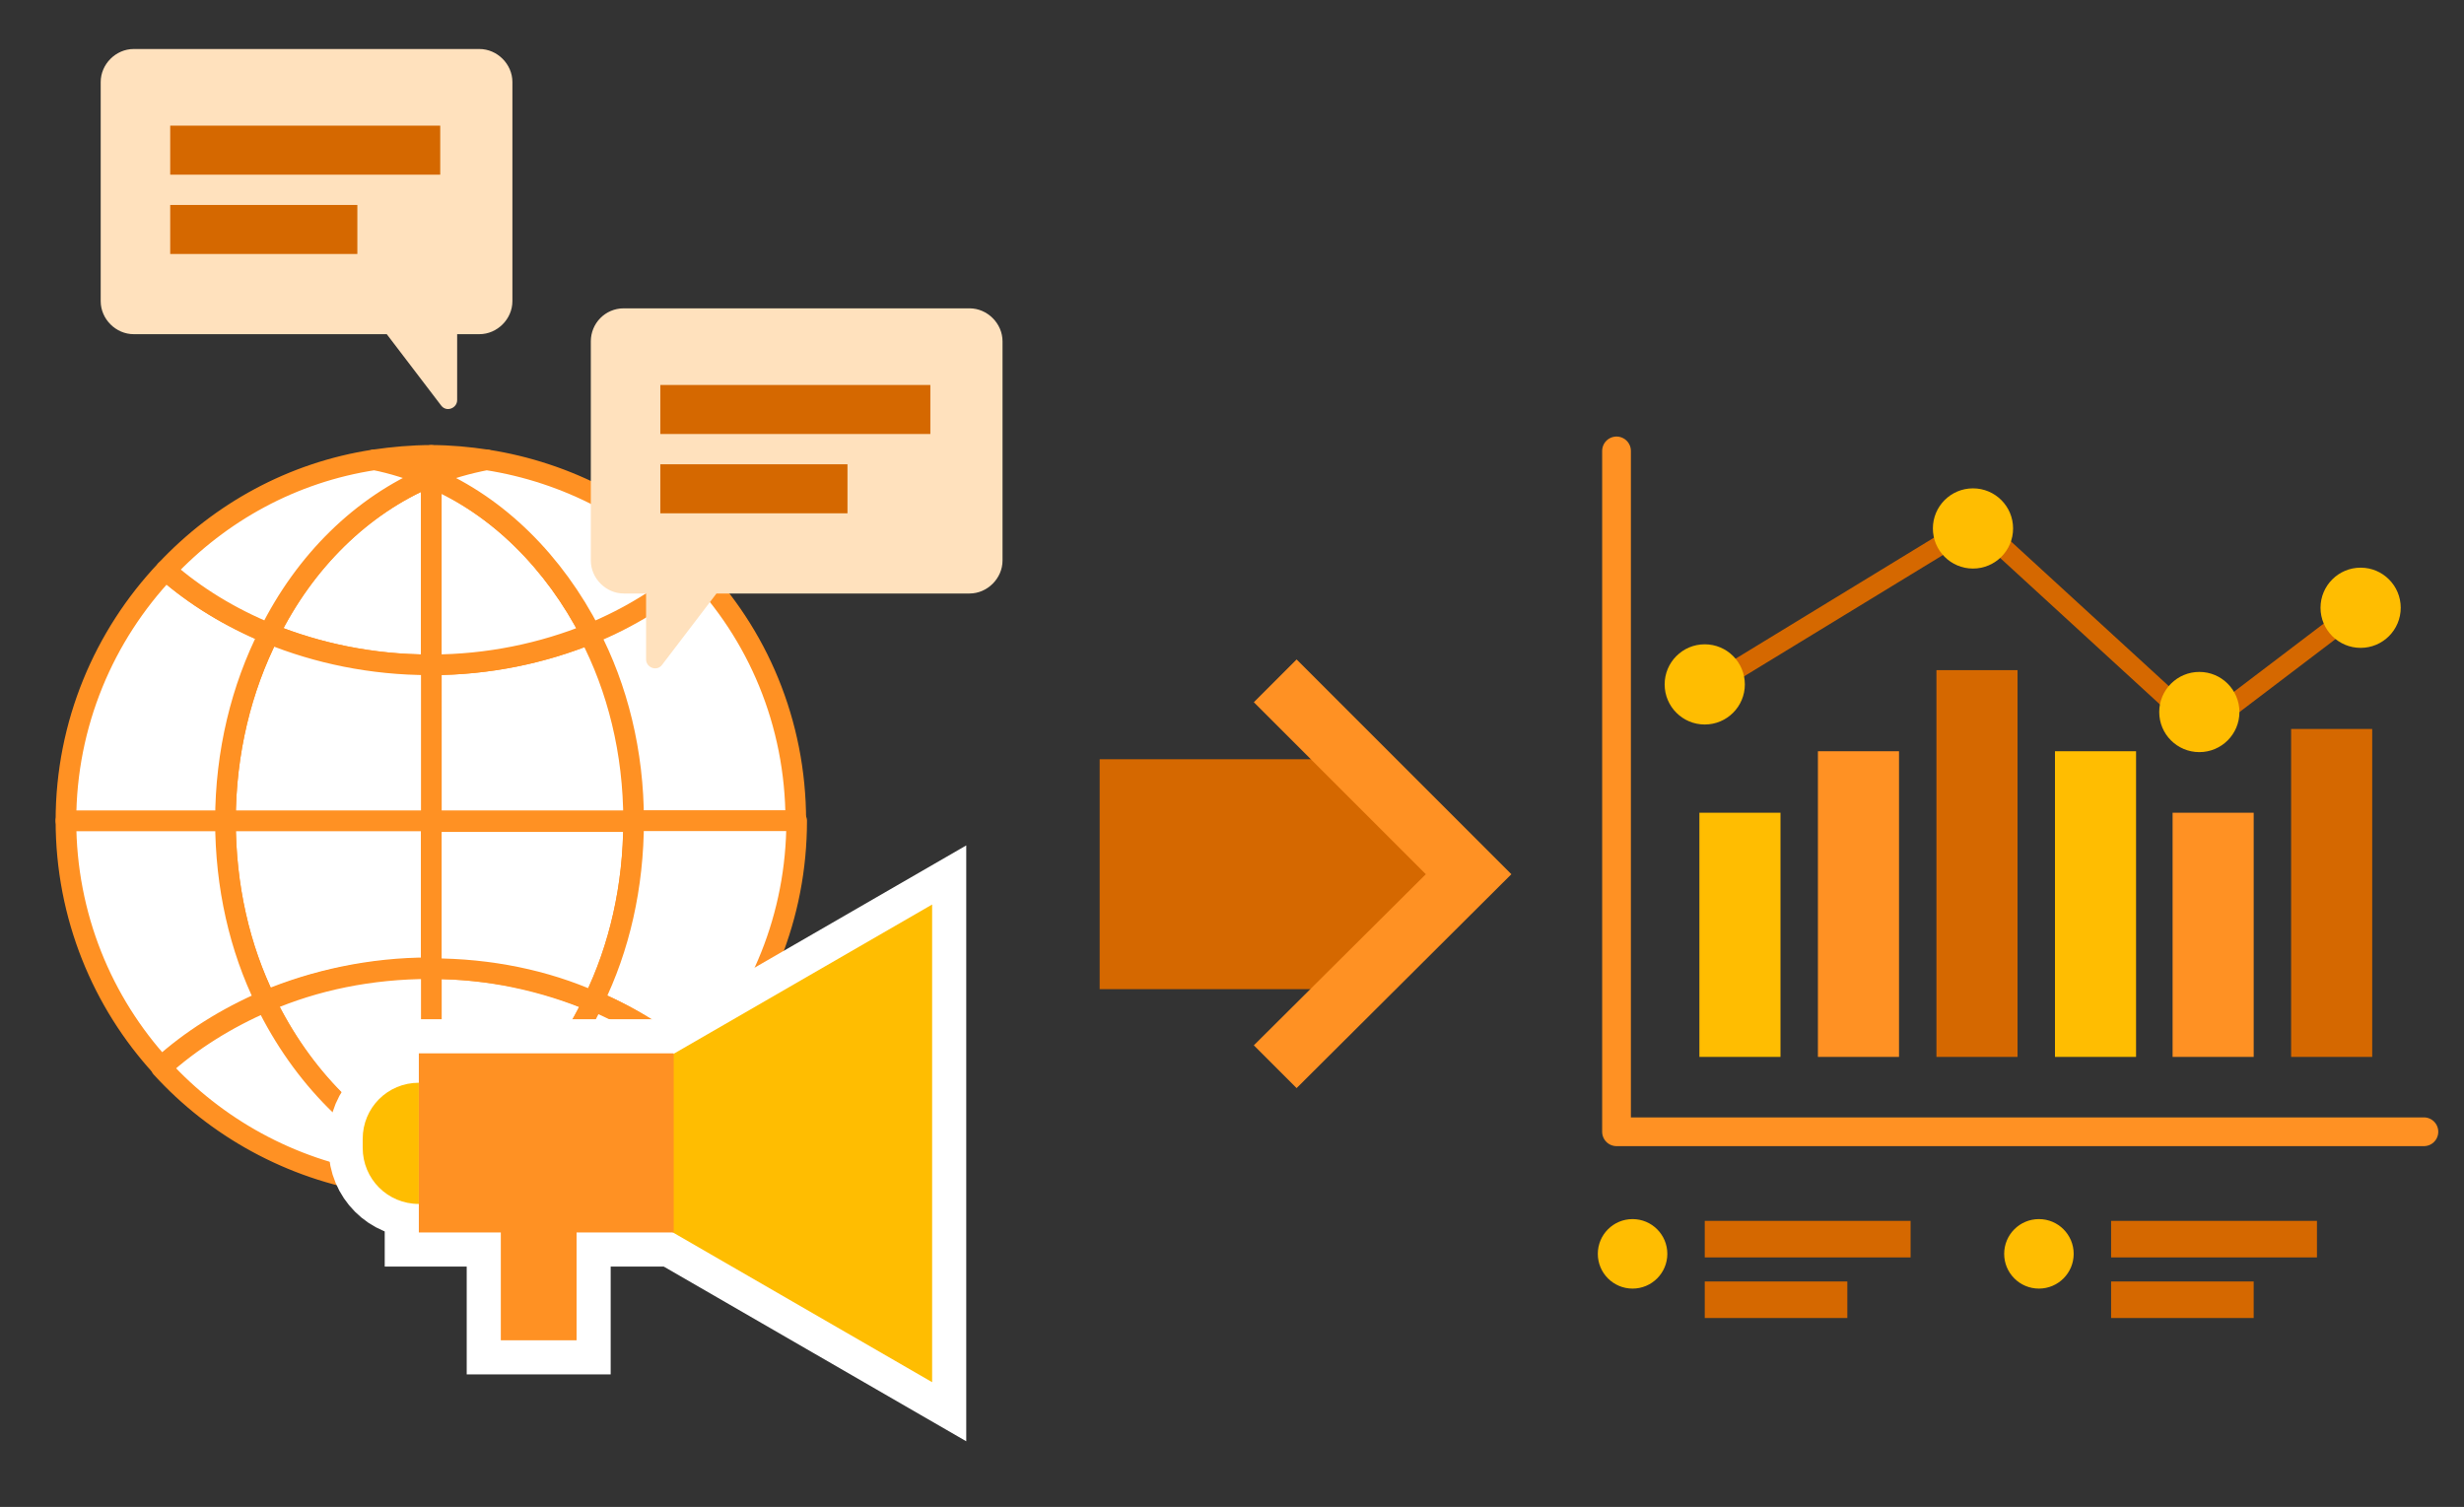 <?xml version="1.0" encoding="utf-8"?>
<!-- Generator: Adobe Illustrator 27.9.6, SVG Export Plug-In . SVG Version: 9.03 Build 54986)  -->
<svg version="1.1" id="レイヤー_1" xmlns="http://www.w3.org/2000/svg" xmlns:xlink="http://www.w3.org/1999/xlink" x="0px"
	 y="0px" viewBox="0 0 276.5 169.1" style="enable-background:new 0 0 276.5 169.1;" xml:space="preserve">
<rect x="0" y="0" width="276.5" height="169.1" fill="#333333" stroke="none"/>
<style type="text/css">
	.st0{fill:#1C50A1;}
	.st1{fill:#FFFFFF;}
	.st2{fill:#FFE29B;}
	.st3{fill:#3E3A39;}
	.st4{fill:#C8C8C8;}
	.st5{fill:url(#SVGID_1_);}
	.st6{fill:url(#SVGID_00000039832806365105085020000005924831036187907003_);}
	.st7{fill:#FF9123;}
	.st8{fill:#EBEBEB;}
	.st9{fill:#F0F0F0;}
	.st10{fill:#979999;}
	.st11{fill:#D9D9DB;}
	.st12{fill:#1B94D3;}
	.st13{fill:#D56800;}
	.st14{fill:url(#SVGID_00000097502873700515957190000017267247907951217848_);}
	.st15{fill:#EF8304;}
	.st16{fill:url(#SVGID_00000118374976777712316120000010021944513482986671_);}
	.st17{fill:#FFFFFF;stroke:#FF9123;stroke-width:3.225;stroke-miterlimit:10;}
	.st18{fill:#FFBD01;}
	.st19{fill:none;stroke:#FF9123;stroke-width:3.225;stroke-miterlimit:10;}
	.st20{fill:#FFE1BD;}
	.st21{fill:none;stroke:#FFFFFF;stroke-width:2.047;stroke-miterlimit:10;}
	.st22{fill:#FFFFFF;stroke:#FF9123;stroke-width:2.315;stroke-linecap:round;stroke-linejoin:round;stroke-miterlimit:10;}
	.st23{fill:#FFFFFF;stroke:#FFFFFF;stroke-width:7.656;stroke-miterlimit:10;}
	.st24{fill:none;stroke:#FF9123;stroke-width:3.225;stroke-linecap:round;stroke-linejoin:round;stroke-miterlimit:10;}
	.st25{fill:none;stroke:#D56800;stroke-width:2.188;stroke-miterlimit:10;}
	.st26{fill:url(#SVGID_00000036937384042966563760000012172853818689558925_);}
	.st27{fill:#C70030;}
	.st28{fill:url(#SVGID_00000081635847883340632160000016255715030973250979_);}
	.st29{clip-path:url(#SVGID_00000114062178834826465950000006690098924551604123_);}
	.st30{fill:#2C59B3;}
	.st31{fill:#042275;}
	.st32{fill:#F1E3D5;}
	.st33{fill:#E4C5A6;}
	.st34{fill:#926A43;}
	.st35{fill:#6D4D2B;}
	.st36{fill:#E8CEB4;}
	.st37{fill:#CDA175;}
	.st38{fill:none;stroke:#FF9123;stroke-width:2.5;stroke-miterlimit:10;}
	.st39{fill:#EB1C41;}
	.st40{fill:#1A84E2;}
	.st41{fill:#91D041;}
	.st42{fill:#EC62FD;}
	.st43{fill:#F58424;}
	.st44{fill:#29B49F;}
	.st45{fill:#7A4AFD;}
	.st46{fill:url(#SVGID_00000084493333058235005880000008246812336485923982_);}
	.st47{fill:#0AB9B4;}
	.st48{fill:#5B5857;}
	.st49{fill:url(#SVGID_00000019645924891919563490000006772224061046275252_);}
	.st50{fill:url(#SVGID_00000169521123834731979940000014887272885225625237_);}
	.st51{fill:none;stroke:#EBEBEB;stroke-width:1.498;stroke-miterlimit:10;}
	.st52{fill:#E40038;}
	.st53{fill:#FF7705;}
	.st54{fill:none;stroke:#FFFFFF;stroke-width:4.295;stroke-linecap:round;stroke-linejoin:round;}
	.st55{fill:#3CB056;}
	.st56{fill:#2E6DB5;}
	.st57{fill:url(#SVGID_00000101805340847866127020000017828940130223170704_);}
	.st58{fill:#101B39;}
	.st59{fill:#040000;}
	.st60{fill:url(#SVGID_00000072270862474909920850000010153351110886878628_);}
	.st61{fill:#FF9123;stroke:#000000;stroke-width:1.361;stroke-linecap:round;stroke-linejoin:round;}
	.st62{fill-rule:evenodd;clip-rule:evenodd;fill:#FFFFFF;}
	.st63{fill-rule:evenodd;clip-rule:evenodd;}
	.st64{fill:none;stroke:#000000;stroke-width:1.235;stroke-linecap:round;stroke-linejoin:round;}
	.st65{fill:#38A756;}
	.st66{fill:#E3B400;}
	.st67{fill:#FF0000;}
	.st68{fill:#EA6158;}
	.st69{fill:#F2B41E;}
	.st70{fill:#6DBB6B;}
	.st71{fill:#23B0D6;}
	.st72{fill:#8C8C8C;}
	.st73{fill:#DDDDDD;}
	.st74{fill:#BCBCBC;}
	.st75{fill:#7C7C7C;}
	.st76{fill:#9F9F9F;}
	.st77{fill:#D7D7D7;}
	.st78{fill:#DEDEDE;}
	.st79{fill:none;stroke:#FFFFFF;stroke-width:1.663;stroke-miterlimit:10;}
	.st80{fill:#E6E6E6;}
	.st81{fill:#E2E2E4;}
	.st82{fill:#CECED0;}
	.st83{fill:#D0D0D0;}
	.st84{fill:#F4F4F4;}
	.st85{clip-path:url(#SVGID_00000098204354573945504640000018110010510355438229_);}
	.st86{fill:#8B8C8C;}
	.st87{fill:none;stroke:#CA0C3D;stroke-width:2;stroke-miterlimit:10;}
	.st88{fill:#FFE0E2;}
	.st89{fill:#FFF5E1;}
	.st90{fill:url(#SVGID_00000006683760117141979410000013899759748129332412_);}
	.st91{fill:url(#SVGID_00000173146791662377041640000007932965535308152749_);}
	.st92{clip-path:url(#SVGID_00000119099688003275148620000002169703220060924824_);}
	.st93{clip-path:url(#SVGID_00000055665966814315835440000011315923644097651381_);}
	.st94{fill:#CA0C3D;}
	.st95{fill:#FFABB4;}
	.st96{fill:#B4001E;}
	.st97{fill:#FEBD36;}
	.st98{fill:#FFBCC0;}
	.st99{fill:#FFB9BD;}
	.st100{fill:#EC777F;}
	.st101{fill:#FF0033;}
	.st102{fill:none;stroke:#FFFFFF;stroke-width:1.461;stroke-linecap:round;stroke-linejoin:round;stroke-miterlimit:10;}
	.st103{clip-path:url(#SVGID_00000149352753450783022940000001908826361313402292_);}
	.st104{fill:#D34D05;}
	.st105{fill:none;stroke:#FFFFFF;stroke-width:1.538;stroke-linecap:round;stroke-linejoin:round;stroke-miterlimit:10;}
	.st106{fill:#06C755;}
	.st107{fill:#1877F2;}
	.st108{clip-path:url(#SVGID_00000046325434095713597290000009967232915711738021_);}
	.st109{clip-path:url(#SVGID_00000023969694424303785940000004202156872190800823_);}
	.st110{clip-path:url(#SVGID_00000182489244768697071630000005595953519915773825_);fill:#FFFFFF;}
	.st111{fill:#25F4EE;}
	.st112{fill:#FE2C55;}
	.st113{fill:#515353;}
	.st114{fill:#FFAA00;}
	.st115{clip-path:url(#SVGID_00000006682627537853445980000017779565070238970752_);fill:#FFAA00;}
	.st116{clip-path:url(#SVGID_00000006682627537853445980000017779565070238970752_);fill:#D56800;}
	.st117{clip-path:url(#SVGID_00000006682627537853445980000017779565070238970752_);}
	.st118{fill:none;stroke:#FFAA00;stroke-width:1.397;stroke-miterlimit:10;}
	.st119{clip-path:url(#SVGID_00000050656359188649617780000009697860367855585199_);fill:#1C50A1;}
	.st120{clip-path:url(#SVGID_00000050656359188649617780000009697860367855585199_);fill:#FF9123;}
	.st121{clip-path:url(#SVGID_00000050656359188649617780000009697860367855585199_);}
	.st122{fill:none;stroke:#FF9123;stroke-width:2.757;stroke-miterlimit:10;}
	.st123{fill:#FFA82D;}
	.st124{fill:#1455BC;}
	.st125{fill:none;stroke:#979999;stroke-width:2.416;stroke-linecap:round;stroke-linejoin:round;stroke-miterlimit:10;}
	.st126{fill:#FF9023;}
	.st127{fill:#F6F6F6;}
	.st128{fill:#CCCCCC;}
	.st129{fill:#E1E1E1;}
	.st130{fill:url(#SVGID_00000068637913207408879690000013316260822824535193_);}
	.st131{fill:url(#SVGID_00000093151878887657222640000012870489258757322407_);}
	.st132{clip-path:url(#SVGID_00000094579097340789636410000012886923753141876903_);fill:#1C50A1;}
	.st133{clip-path:url(#SVGID_00000094579097340789636410000012886923753141876903_);fill:#FF9123;}
	.st134{clip-path:url(#SVGID_00000094579097340789636410000012886923753141876903_);}
	.st135{fill:none;stroke:#FF9123;stroke-width:3.467;stroke-miterlimit:10;}
	.st136{clip-path:url(#SVGID_00000166668236108498462160000010834856409626878130_);}
	.st137{fill:none;stroke:#EBEBEB;stroke-width:3;stroke-miterlimit:10;}
	.st138{fill:none;stroke:#FFFFFF;stroke-width:4.274;stroke-linecap:round;stroke-linejoin:round;}
	.st139{fill:url(#SVGID_00000174596154477228669140000012341793155342218668_);}
	.st140{fill:#FF9123;stroke:#000000;stroke-width:1.34;stroke-linecap:round;stroke-linejoin:round;}
	.st141{fill:none;stroke:#000000;stroke-width:1.215;stroke-linecap:round;stroke-linejoin:round;}
	.st142{fill:url(#SVGID_00000098915936137022967970000012036662651007952007_);}
</style>
<g>
	<g>
		<polygon class="st13" points="153.6,111 123.4,111 123.4,85.2 153.6,85.2 161.6,98.1 		"/>
		<polygon class="st7" points="145.5,74 140.7,78.8 160,98.1 140.7,117.3 145.5,122.1 169.6,98.1 		"/>
	</g>
	<g>
		<path class="st22" d="M48.4,108.7V92.1H25.3c0,7.4,1.6,14.3,4.5,20.2c5.5-2.3,11.8-3.7,18.4-3.7C48.3,108.7,48.3,108.7,48.4,108.7
			z"/>
		<path class="st22" d="M48.4,130.7c7.8-3.3,14.2-9.9,18.2-18.3c-5.5-2.3-11.7-3.7-18.2-3.7V130.7z"/>
		<path class="st22" d="M48.4,108.7c6.6,0,12.8,1.3,18.2,3.7c2.9-6,4.5-12.9,4.5-20.2H48.4V108.7z"/>
		<path class="st22" d="M48.4,74.6v17.5h22.8c0-7.7-1.8-14.9-4.9-21C60.9,73.3,54.8,74.6,48.4,74.6z"/>
		<path class="st22" d="M48.4,130.8v-0.1c-0.1,0-0.1,0-0.2,0.1C48.3,130.8,48.3,130.8,48.4,130.8z"/>
		<path class="st22" d="M48.4,53.4c-0.1,0-0.1,0-0.2,0.1c0.1,0,0.1,0,0.2,0.1V53.4z"/>
		<path class="st22" d="M71.1,92.1h18.2c0-11-4.3-21-11.4-28.3c-3.4,3-7.3,5.5-11.8,7.3C69.3,77.2,71.1,84.4,71.1,92.1z"/>
		<path class="st22" d="M48.4,74.6v-21c-0.1,0-0.1,0-0.2-0.1c-7.6,3.2-14,9.5-18,17.6c5.4,2.2,11.6,3.5,18,3.5
			C48.3,74.6,48.3,74.6,48.4,74.6z"/>
		<path class="st22" d="M66.3,71.1c-4.1-8-10.4-14.3-17.9-17.5v21C54.8,74.6,60.9,73.3,66.3,71.1z"/>
		<path class="st22" d="M48.4,74.6c-0.1,0-0.1,0-0.2,0c-6.5,0-12.6-1.3-18-3.5c-3.1,6.1-4.9,13.3-4.9,21h23.1V74.6z"/>
		<path class="st22" d="M48.2,108.7c-6.6,0-12.9,1.3-18.4,3.7c4.1,8.5,10.6,15.1,18.4,18.4c0.1,0,0.1,0,0.2-0.1v-22
			C48.3,108.7,48.3,108.7,48.2,108.7z"/>
		<path class="st22" d="M48.4,133.1c2.1,0,4.2-0.2,6.2-0.5c-2.1-0.4-4.2-1-6.2-1.8V133.1z"/>
		<path class="st22" d="M48.2,130.7c-2,0.8-4.1,1.5-6.2,1.9c2.1,0.3,4.2,0.5,6.4,0.5v-2.3C48.3,130.8,48.3,130.8,48.2,130.7z"/>
		<path class="st22" d="M71.1,92.1c0,7.4-1.6,14.3-4.5,20.2c4.5,1.9,8.5,4.5,11.9,7.6c6.8-7.3,10.9-17.1,10.9-27.8H71.1z"/>
		<path class="st22" d="M29.8,112.4c-4.4,1.9-8.4,4.4-11.7,7.4c6.1,6.7,14.5,11.4,23.9,12.9c2.1-0.4,4.2-1,6.2-1.9
			C40.4,127.4,33.9,120.8,29.8,112.4z"/>
		<path class="st22" d="M48.4,130.7v0.1c2,0.8,4.1,1.5,6.2,1.8c9.4-1.4,17.8-6,23.9-12.7c-3.4-3.1-7.4-5.7-11.9-7.6
			C62.6,120.8,56.1,127.3,48.4,130.7z"/>
		<path class="st22" d="M54.6,51.6c-2-0.3-4.1-0.5-6.2-0.5v2.3C50.4,52.6,52.4,52,54.6,51.6z"/>
		<path class="st22" d="M48.4,53.4v-2.3c-2.2,0-4.3,0.2-6.4,0.5c2.1,0.4,4.2,1,6.2,1.9C48.3,53.5,48.3,53.4,48.4,53.4z"/>
		<path class="st22" d="M25.3,92.1H7.4c0,10.7,4.1,20.4,10.7,27.6c3.3-3,7.3-5.5,11.7-7.4C26.9,106.4,25.3,99.5,25.3,92.1z"/>
		<path class="st22" d="M48.4,53.6c7.5,3.2,13.8,9.5,17.9,17.5c4.4-1.8,8.4-4.3,11.8-7.3C71.9,57.4,63.7,53,54.6,51.6
			c-2.1,0.4-4.2,1-6.2,1.8V53.6z"/>
		<path class="st22" d="M30.2,71.1c-4.3-1.8-8.3-4.2-11.6-7.1C11.7,71.3,7.4,81.2,7.4,92.1h17.9C25.3,84.4,27.1,77.2,30.2,71.1z"/>
		<path class="st22" d="M48.2,53.5c-2-0.8-4.1-1.5-6.2-1.9C32.8,53,24.7,57.5,18.6,64c3.3,2.9,7.2,5.3,11.6,7.1
			C34.2,63,40.6,56.7,48.2,53.5z"/>
	</g>
	<g>
		<g>
			<g>
				<polygon class="st23" points="58.2,128.3 104.6,155.1 104.6,101.5 				"/>
				<path class="st23" d="M47,135.1L47,135.1l0-13.6h0c-3.5,0-6.3,2.8-6.3,6.3v1C40.7,132.3,43.5,135.1,47,135.1z"/>
				<polygon class="st23" points="47,118.2 47,138.3 57.1,138.3 64.7,138.3 75.6,138.3 75.6,118.2 				"/>
			</g>
			<rect x="56.2" y="133.3" class="st23" width="8.5" height="17.1"/>
		</g>
		<g>
			<g>
				<polygon class="st18" points="58.2,128.3 104.6,155.1 104.6,101.5 				"/>
				<path class="st18" d="M47,135.1L47,135.1l0-13.6h0c-3.5,0-6.3,2.8-6.3,6.3v1C40.7,132.3,43.5,135.1,47,135.1z"/>
				<polygon class="st7" points="47,118.2 47,138.3 57.1,138.3 64.7,138.3 75.6,138.3 75.6,118.2 				"/>
			</g>
			<rect x="56.2" y="133.3" class="st7" width="8.5" height="17.1"/>
		</g>
	</g>
	<g>
		<path class="st20" d="M53.8,5.5H15c-2,0-3.7,1.7-3.7,3.7v24.6c0,2,1.7,3.7,3.7,3.7h28.4l6.1,8c0.6,0.8,1.8,0.3,1.8-0.6v-7.4h2.5
			c2,0,3.7-1.7,3.7-3.7V9.2C57.5,7.2,55.8,5.5,53.8,5.5z"/>
		<rect x="19.1" y="14.1" class="st13" width="30.3" height="5.5"/>
		<rect x="19.1" y="23" class="st13" width="21" height="5.5"/>
	</g>
	<g>
		<path class="st20" d="M70,34.6h38.8c2,0,3.7,1.7,3.7,3.7v24.6c0,2-1.7,3.7-3.7,3.7H80.4l-6.1,8c-0.6,0.8-1.8,0.3-1.8-0.6v-7.4H70
			c-2,0-3.7-1.7-3.7-3.7V38.3C66.3,36.3,67.9,34.6,70,34.6z"/>
		<rect x="74.1" y="43.2" class="st13" width="30.3" height="5.5"/>
		<rect x="74.1" y="52.1" class="st13" width="21" height="5.5"/>
	</g>
	<g>
		<polyline class="st24" points="181.4,50.6 181.4,127 272,127 		"/>
		<rect x="190.7" y="91.2" class="st18" width="9.1" height="27.4"/>
		<rect x="204" y="84.3" class="st7" width="9.1" height="34.3"/>
		<rect x="217.3" y="75.2" class="st13" width="9.1" height="43.4"/>
		<rect x="230.6" y="84.3" class="st18" width="9.1" height="34.3"/>
		<rect x="243.8" y="91.2" class="st7" width="9.1" height="27.4"/>
		<rect x="257.1" y="81.8" class="st13" width="9.1" height="36.8"/>
		<polyline class="st25" points="190,78.1 221.8,58.7 247,81.8 264.9,68.2 		"/>
		<circle class="st18" cx="191.3" cy="76.8" r="4.5"/>
		<circle class="st18" cx="246.8" cy="79.9" r="4.5"/>
		<circle class="st18" cx="221.4" cy="59.3" r="4.5"/>
		<circle class="st18" cx="264.9" cy="68.2" r="4.5"/>
		<g>
			<g>
				<rect x="191.3" y="137" class="st13" width="23.1" height="4.1"/>
				<rect x="191.3" y="143.8" class="st13" width="16" height="4.1"/>
			</g>
			<circle class="st18" cx="183.2" cy="140.7" r="3.9"/>
		</g>
		<g>
			<g>
				<rect x="236.9" y="137" class="st13" width="23.1" height="4.1"/>
				<rect x="236.9" y="143.8" class="st13" width="16" height="4.1"/>
			</g>
			<circle class="st18" cx="228.8" cy="140.7" r="3.9"/>
		</g>
	</g>
</g>
</svg>
